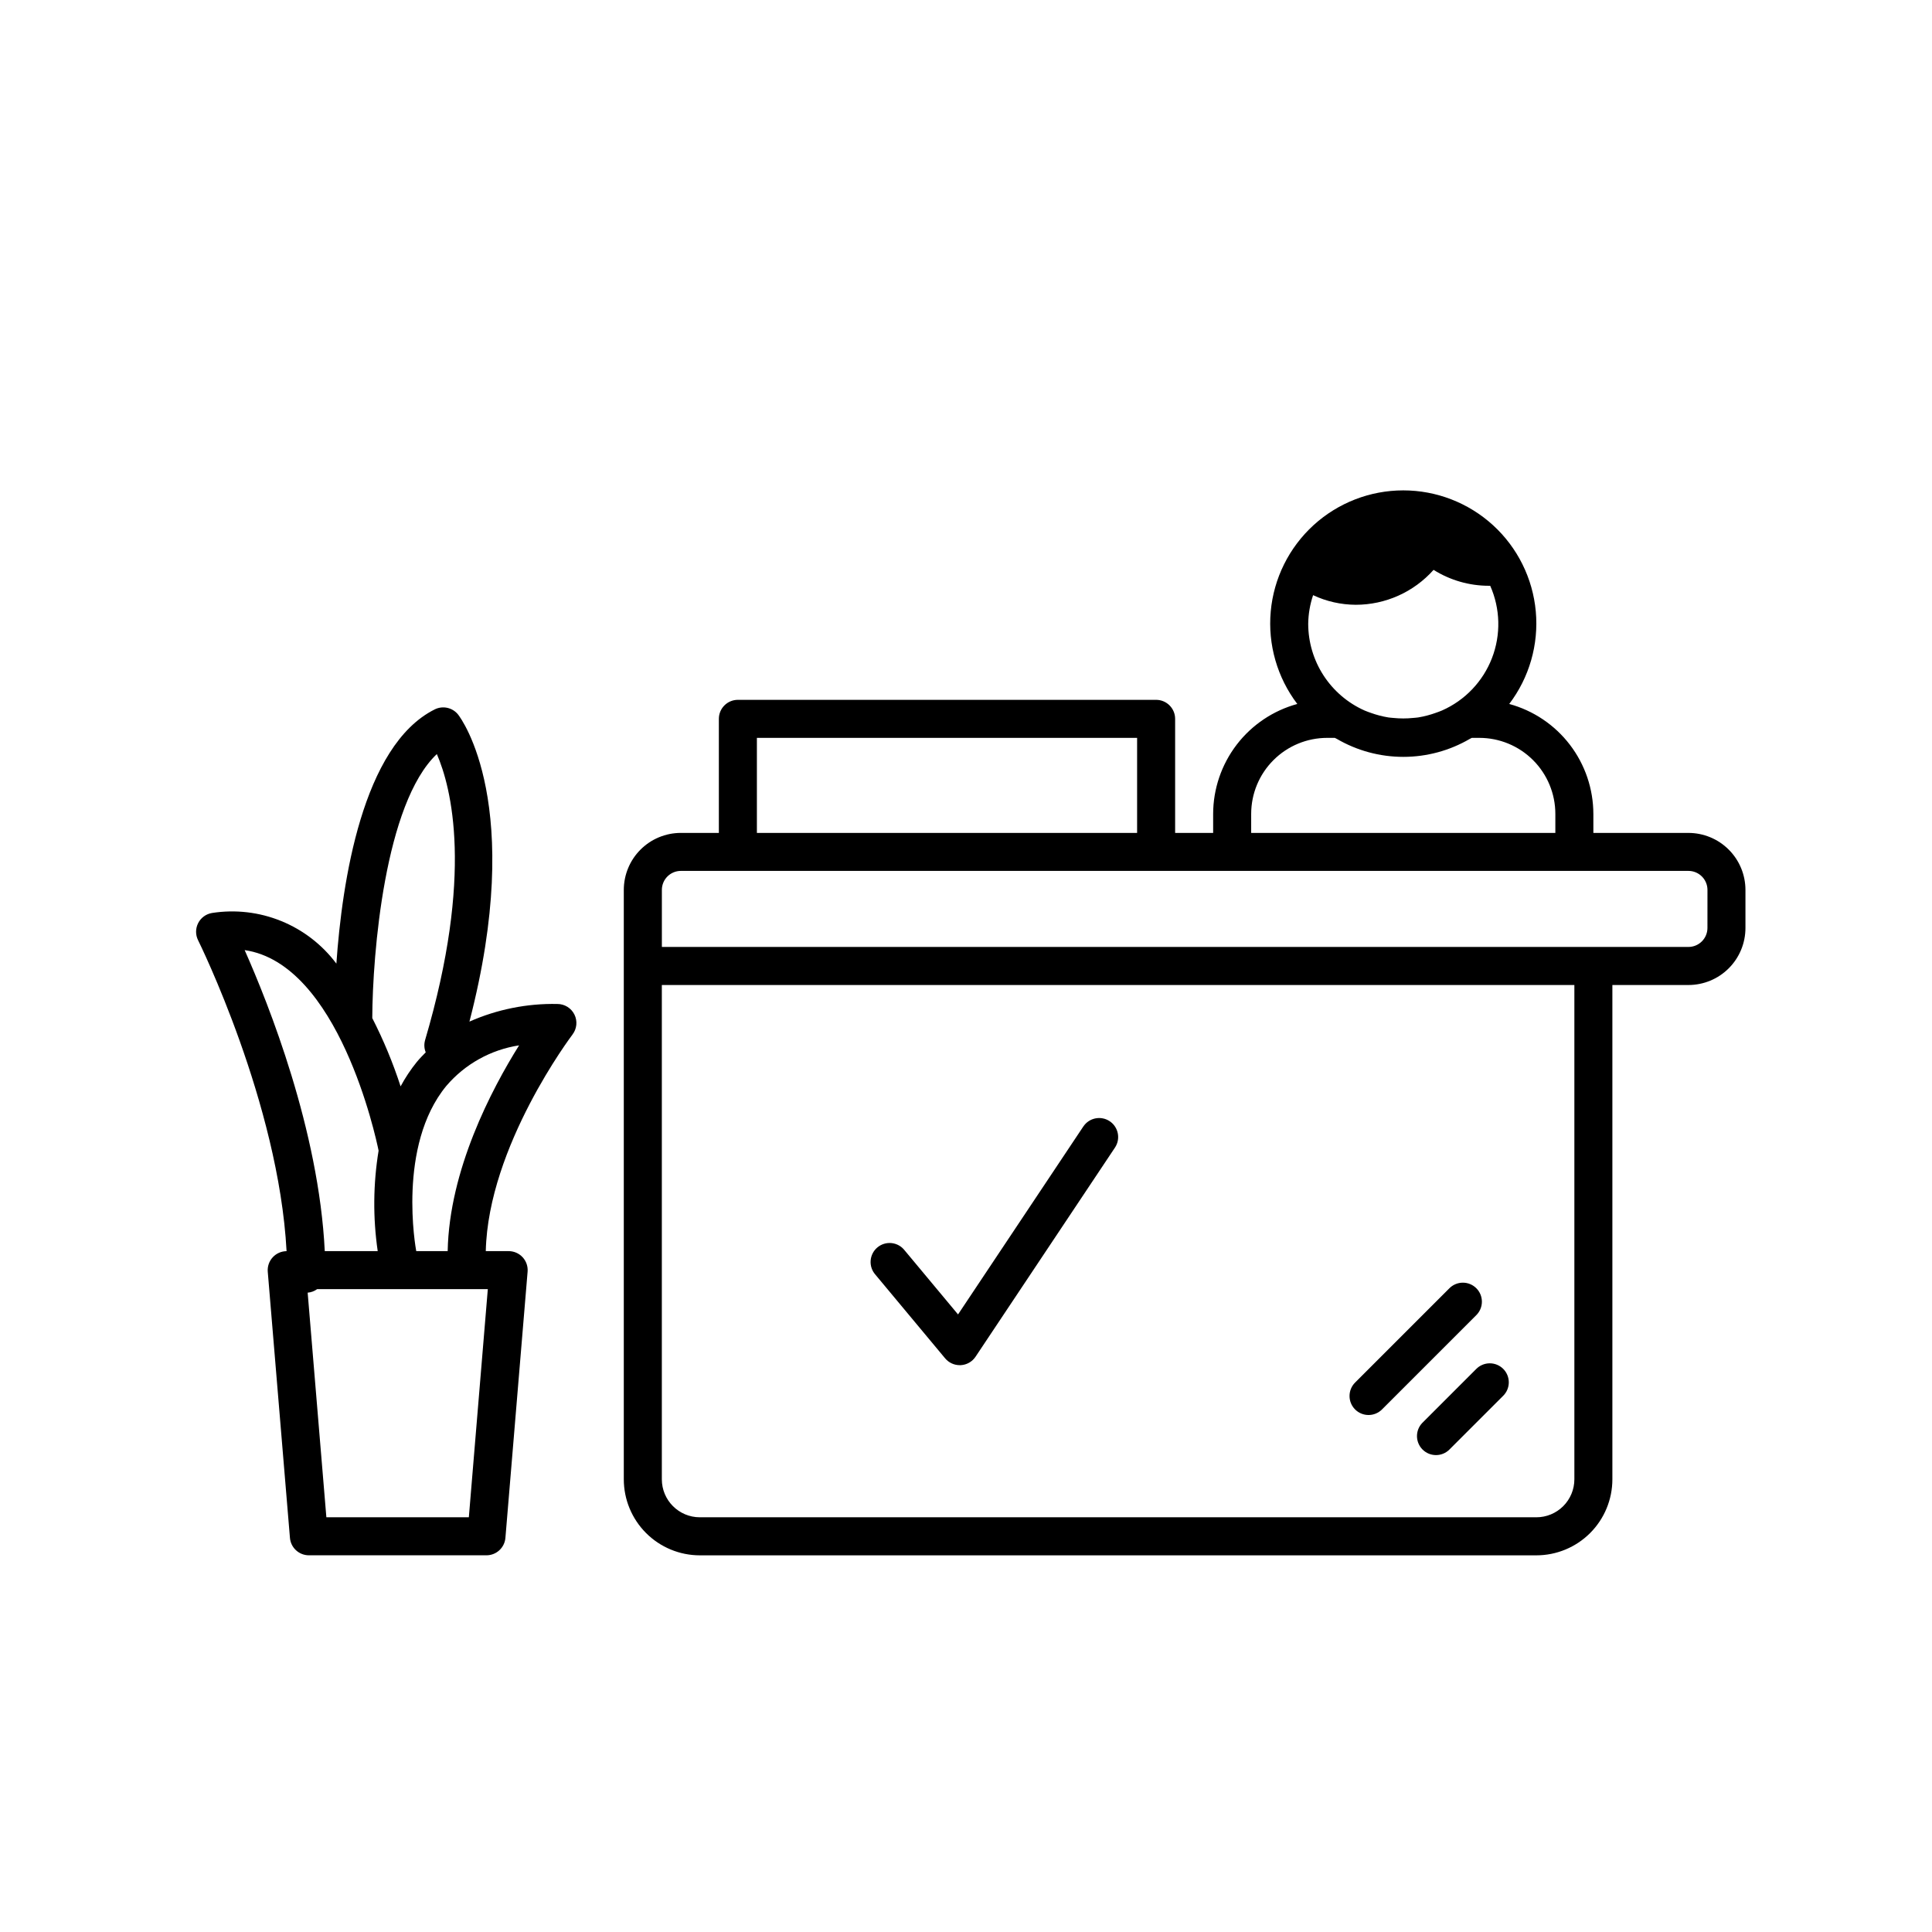 <?xml version="1.0" encoding="UTF-8"?>
<!-- Uploaded to: SVG Repo, www.svgrepo.com, Generator: SVG Repo Mixer Tools -->
<svg fill="#000000" width="800px" height="800px" version="1.1" viewBox="144 144 512 512" xmlns="http://www.w3.org/2000/svg">
 <path d="m591.45 364.73h-25.191v-5.035c-0.012-6.629-2.199-13.07-6.227-18.336-4.027-5.262-9.676-9.059-16.07-10.801 5.324-7.008 7.836-15.754 7.039-24.52-0.793-8.766-4.84-16.918-11.336-22.855-6.5-5.934-14.984-9.227-23.785-9.227s-17.285 3.293-23.785 9.227c-6.496 5.938-10.543 14.09-11.336 22.855-0.797 8.766 1.715 17.512 7.039 24.52-6.394 1.742-12.043 5.539-16.07 10.801-4.027 5.266-6.219 11.707-6.231 18.336v5.039l-10.074-0.004v-30.227c0-1.336-0.531-2.617-1.477-3.562-0.945-0.945-2.227-1.477-3.562-1.477h-110.84c-2.785 0-5.039 2.258-5.039 5.039v30.23l-10.078-0.004c-4.008 0-7.852 1.594-10.688 4.43-2.832 2.832-4.426 6.676-4.426 10.688v156.18c0 5.344 2.125 10.469 5.902 14.25 3.781 3.777 8.906 5.902 14.25 5.902h221.68c5.344 0 10.473-2.125 14.25-5.902 3.781-3.781 5.902-8.906 5.902-14.25v-130.99h20.152c4.008 0 7.856-1.59 10.688-4.426 2.836-2.836 4.426-6.68 4.426-10.688v-10.074c0-4.012-1.59-7.856-4.426-10.688-2.832-2.836-6.68-4.43-10.688-4.43zm-99.465-63.004c3.535 1.66 7.391 2.527 11.301 2.547 7.879 0 15.387-3.367 20.625-9.254 4.387 2.754 9.461 4.215 14.641 4.219h0.371c2.691 6.074 2.859 12.969 0.465 19.168-2.394 6.195-7.152 11.188-13.23 13.875-0.586 0.258-1.184 0.457-1.785 0.672-0.68 0.246-1.375 0.457-2.082 0.645h0.004c-0.812 0.219-1.637 0.398-2.469 0.531-0.453 0.07-0.918 0.09-1.379 0.137h-0.004c-1.703 0.172-3.422 0.172-5.129 0-0.465-0.047-0.926-0.066-1.379-0.137-0.832-0.133-1.656-0.312-2.469-0.531-0.707-0.188-1.402-0.398-2.082-0.645-0.598-0.211-1.199-0.414-1.785-0.672h0.004c-4.438-1.98-8.203-5.207-10.852-9.281-2.644-4.074-4.055-8.828-4.062-13.688 0.035-2.582 0.473-5.141 1.297-7.586zm-16.41 57.969c0-5.348 2.121-10.473 5.902-14.25 3.777-3.781 8.906-5.902 14.25-5.902h2.016c0.168 0.102 0.348 0.16 0.504 0.258v-0.004c5.356 3.133 11.445 4.781 17.648 4.781s12.293-1.648 17.648-4.781c0.16-0.098 0.344-0.156 0.504-0.258l1.984 0.004c5.344 0 10.469 2.121 14.25 5.902 3.777 3.777 5.902 8.902 5.902 14.25v5.039l-80.609-0.004zm-130.99-20.152h100.76v25.191l-100.76-0.004zm216.64 196.48c0 2.672-1.062 5.234-2.953 7.125s-4.453 2.949-7.125 2.949h-221.68c-5.566 0-10.074-4.508-10.074-10.074v-130.99h241.83zm35.266-146.11c0 1.336-0.531 2.617-1.477 3.562-0.945 0.945-2.227 1.477-3.562 1.477h-272.05v-15.113c0-2.785 2.254-5.039 5.035-5.039h267.02c1.336 0 2.617 0.531 3.562 1.477 0.945 0.941 1.477 2.227 1.477 3.562zm-304.8 20.152c-8.012-0.164-15.961 1.43-23.285 4.672 14.883-57.379-2.203-80.348-2.973-81.328v-0.004c-1.477-1.887-4.078-2.477-6.223-1.406-19.191 9.574-24.57 45.82-26.066 67.371-3.758-5.019-8.812-8.922-14.621-11.285-5.809-2.367-12.152-3.102-18.348-2.133-1.578 0.266-2.938 1.262-3.66 2.684-0.727 1.426-0.734 3.109-0.02 4.539 0.227 0.453 21.367 43.23 23.449 82.398v-0.004c-1.402 0.012-2.734 0.605-3.68 1.641-0.945 1.031-1.418 2.41-1.305 3.809l5.879 70.535v-0.004c0.219 2.617 2.41 4.629 5.039 4.621h47.027-0.004c2.629 0.008 4.82-2.004 5.039-4.621l5.879-70.535v0.004c0.117-1.406-0.359-2.801-1.316-3.836-0.961-1.039-2.309-1.625-3.719-1.621h-6.047c0.629-27.832 22.758-57.098 22.98-57.395h-0.004c1.172-1.527 1.367-3.582 0.516-5.305-0.855-1.723-2.617-2.805-4.539-2.797zm-31.922-66.23c3.805 8.758 9.859 31.855-3.141 75.891h0.004c-0.285 1.043-0.219 2.152 0.191 3.156-0.797 0.816-1.602 1.621-2.336 2.519h-0.004c-1.641 2.027-3.086 4.203-4.32 6.5-2.019-6.223-4.531-12.273-7.508-18.098 0.074-17 3.305-56.906 17.113-69.969zm-15.438 105.11c-1.441 8.809-1.52 17.781-0.234 26.613h-14.031c-1.559-32.043-14.871-65.465-21.23-79.77 24.875 3.629 34.781 49.574 35.496 53.156zm23.918 97.145h-37.758l-4.957-59.52c0.91-0.07 1.785-0.395 2.519-0.938h45.223zm-5.609-70.531h-8.332c-0.133-0.691-5.109-27.922 7.984-43.793 4.93-5.773 11.77-9.582 19.273-10.734-7.312 11.668-18.512 33.039-18.926 54.527zm272.54 31.27c0.941-0.969 2.231-1.523 3.582-1.535 1.352-0.012 2.648 0.52 3.606 1.473 0.957 0.957 1.488 2.258 1.477 3.609-0.012 1.352-0.566 2.641-1.539 3.578l-14.254 14.246v0.004c-1.977 1.906-5.117 1.879-7.062-0.062-1.941-1.945-1.969-5.086-0.059-7.062zm-32.066 10.688c-1.965-1.969-1.965-5.156 0-7.125l24.938-24.934c0.941-0.973 2.231-1.523 3.582-1.535 1.352-0.012 2.648 0.52 3.606 1.473 0.957 0.957 1.488 2.258 1.477 3.606-0.012 1.352-0.566 2.644-1.539 3.582l-24.938 24.934c-1.969 1.965-5.156 1.965-7.125 0zm-127.12-35.715c-0.91-1.02-1.367-2.363-1.266-3.727 0.098-1.363 0.75-2.629 1.801-3.504 1.047-0.871 2.41-1.281 3.766-1.137 1.359 0.148 2.602 0.844 3.438 1.922l14.156 16.984 33.199-49.805h0.004c1.543-2.316 4.672-2.941 6.988-1.398 2.312 1.547 2.938 4.676 1.395 6.988l-36.945 55.418c-0.879 1.328-2.336 2.156-3.926 2.242h-0.266c-1.496 0.004-2.914-0.66-3.875-1.812z"/>
</svg>